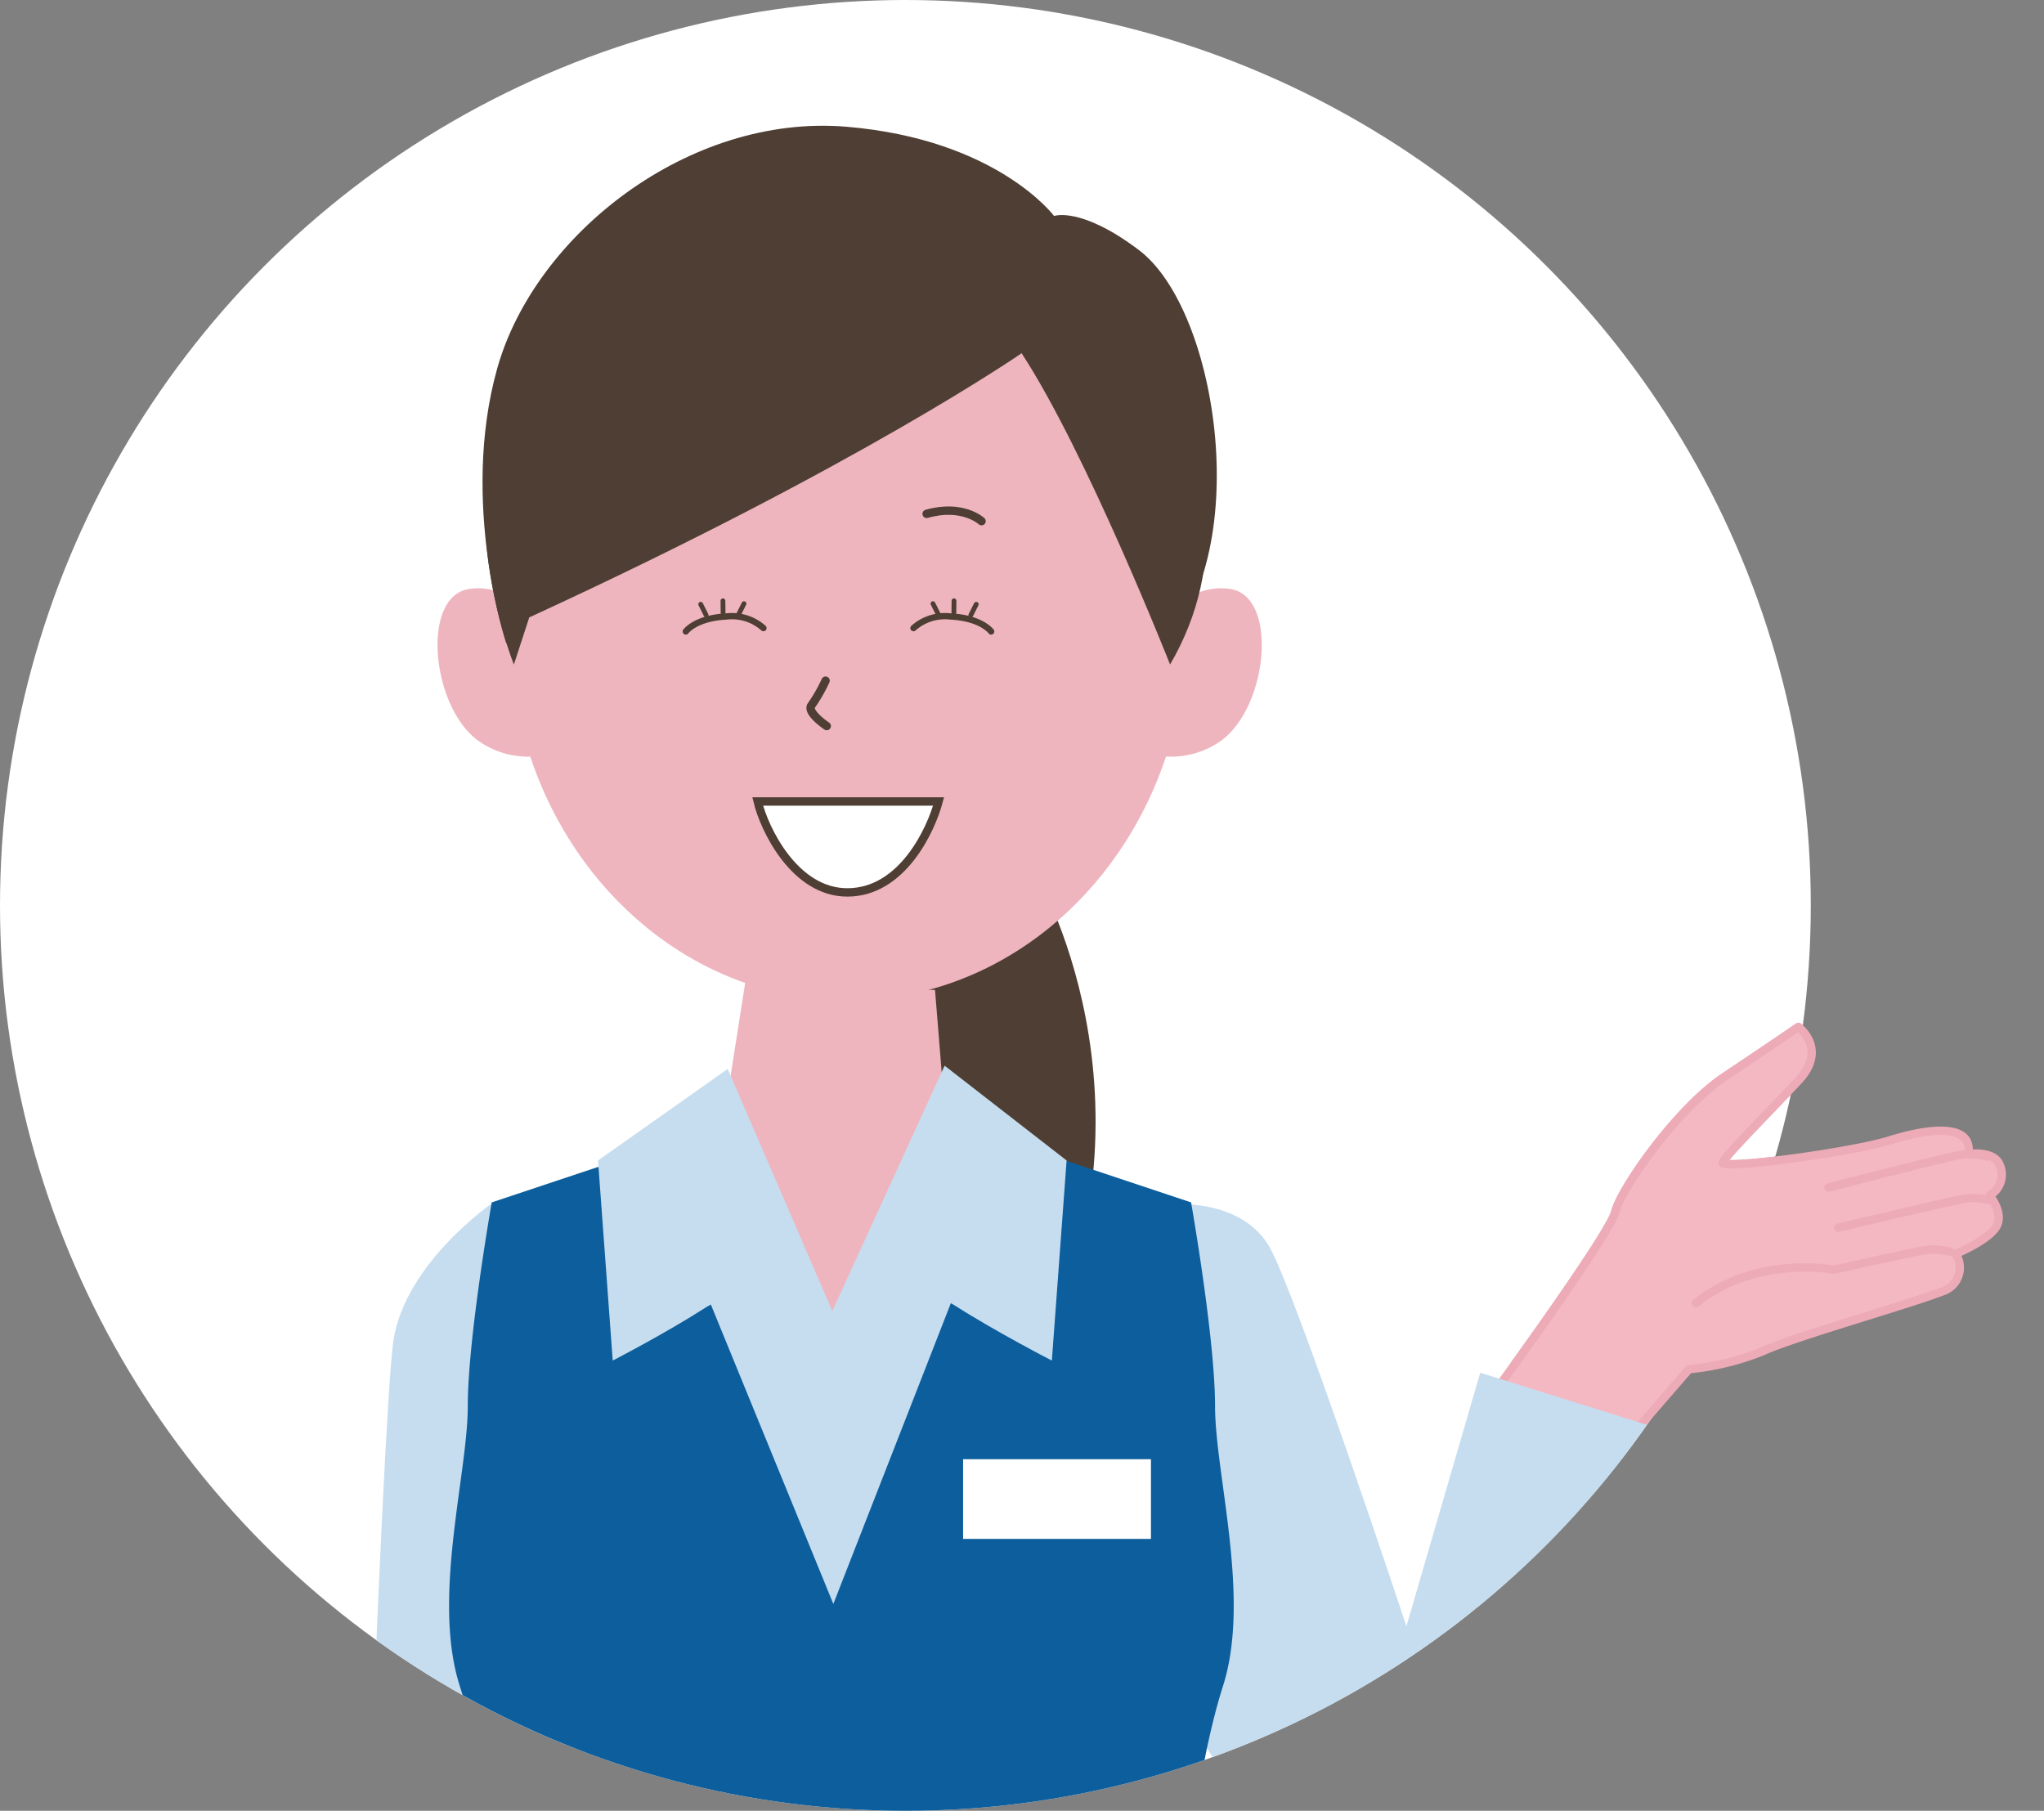 <svg xmlns="http://www.w3.org/2000/svg" width="243.818" height="216"><rect width="100%" height="100%" fill="#808080" stroke="none"/><defs><clipPath id="a"><circle data-name="楕円形 219" cx="108" cy="108" r="108" fill="#fff" stroke="#707070"/></clipPath><clipPath id="b"><path data-name="長方形 2832" fill="none" d="M0 0h195.643v543.203H0z"/></clipPath><clipPath id="c"><path data-name="長方形 2833" fill="none" d="M0 0h61.288v51.616H0z"/></clipPath><clipPath id="d"><path data-name="パス 34229" d="M1030.262 941.09l18.119 7.658 41.01-16.437 4.428-18.865-33.129-18.686-31.381 31.467z" fill="#fff" stroke="#707070"/></clipPath></defs><g data-name="グループ 7718"><g data-name="グループ 5663"><g data-name="マスクグループ 227" clip-path="url(#a)"><g data-name="楕円形 220" transform="translate(-21 -21)" fill="#fff" stroke="#707070"><circle cx="129" cy="129" r="129" stroke="none"/><circle cx="129" cy="129" r="128.5" fill="none"/></g><g data-name="グループ 7720"><g data-name="グループ 7719" clip-path="url(#b)" transform="translate(41.936 15)"><g data-name="グループ 7725"><g data-name="グループ 7721" clip-path="url(#c)" transform="translate(136.064 107)"><path data-name="パス 34196" d="M.5 43.756s13.486-18.444 14.178-21.2 7.358-12.327 13.054-16.124S36.519.5 36.519.5s3.562 2.606 0 6.4-8.551 8.78-9.023 9.737 15.426-1.185 19.944-2.613 9.94-2.106 9.342 1.634c0 0 2.991-.449 3.714 1.214a2.858 2.858 0 01-1.171 3.728s1.877 2.21.7 3.88c-1.193 1.657-4.754 3.084-4.754 3.084a2.959 2.959 0 01-1.663 4.5c-3.563 1.428-17.81 5.453-21.365 7.124a31.65 31.65 0 01-8.78 2.134l-8.487 9.793z" fill="#f4b8c3" fill-rule="evenodd"/><path data-name="パス 34197" d="M.5 43.756s13.486-18.444 14.178-21.2 7.358-12.327 13.054-16.124S36.519.5 36.519.5s3.562 2.606 0 6.4-8.551 8.78-9.023 9.737 15.426-1.185 19.944-2.613 9.94-2.106 9.342 1.634c0 0 2.991-.449 3.714 1.214a2.858 2.858 0 01-1.171 3.728s1.877 2.21.7 3.88c-1.193 1.657-4.754 3.084-4.754 3.084a2.959 2.959 0 01-1.663 4.5c-3.563 1.428-17.81 5.453-21.365 7.124a31.65 31.65 0 01-8.78 2.134l-8.487 9.793z" fill="none" stroke="#edabb7" stroke-linecap="round" stroke-linejoin="round"/><path data-name="パス 34198" d="M54.688 27.327a7.9 7.9 0 00-3.44-.149c-2.992.6-10.516 2.286-10.516 2.286s-9.132-1.833-16.444 3.978" fill="#f4b8c3" fill-rule="evenodd"/><path data-name="パス 34199" d="M54.688 27.327a7.9 7.9 0 00-3.44-.149c-2.992.6-10.516 2.286-10.516 2.286s-9.132-1.833-16.444 3.978" fill="none" stroke="#edabb7" stroke-linecap="round" stroke-linejoin="round"/><path data-name="パス 34200" d="M59.474 21.195a7.9 7.9 0 00-3.44-.149c-2.992.6-14.762 3.4-14.762 3.4" fill="#f4b8c3" fill-rule="evenodd"/><path data-name="パス 34201" d="M59.474 21.195a7.9 7.9 0 00-3.44-.149c-2.992.6-14.762 3.4-14.762 3.4" fill="none" stroke="#edabb7" stroke-linecap="round" stroke-linejoin="round"/><path data-name="パス 34202" d="M59.026 15.96a7.919 7.919 0 00-3.441-.15c-2.992.6-15.474 3.846-15.474 3.846" fill="#f4b8c3" fill-rule="evenodd"/><path data-name="パス 34203" d="M59.026 15.96a7.919 7.919 0 00-3.441-.15c-2.992.6-15.474 3.846-15.474 3.846" fill="none" stroke="#edabb7" stroke-linecap="round" stroke-linejoin="round"/></g></g><path data-name="パス 34204" d="M98.652 128.651s7.66-.479 10.85 5.109 16.329 45.221 16.329 45.221l8.8-30.238 22.065 6.9s-6.9 45.2-11.8 55.622c-5.1 10.83-15.787 12.943-23.9 6.742-10.436-7.972-30.2-42.594-28.807-42.6z" fill="#c6ddef" fill-rule="evenodd"/><path data-name="パス 34205" d="M82.033 90.048s16.549 28.96-2.3 61.6c0 0-16.088-20.686-15.169-39.532s6.896-22.068 6.896-22.068z" fill="#4e3e33" fill-rule="evenodd"/><path data-name="パス 34206" d="M24.422 317.748s4.511 19.9 5.415 25.326 2.945 67.7 4.755 86.687c1.8 18.991 8.1 66.245 8.1 66.245l-10.333 37.083a31.137 31.137 0 001.393 5.681c.841 1.8 4.806 5.258 15.989-1.939 12.661-8.13 7.728-39.871 7.728-39.871l2.22-148.463 2.714-30.749z" fill="#eeb5bf" fill-rule="evenodd"/><path data-name="パス 34207" d="M36.848 515.133s-1.838 8.5-1.343 9.5 14.846 2.17 14.846 2.17 5.839-10.005 8.178-20.346a43.9 43.9 0 010 10.846 51.337 51.337 0 01-3.864 14.314c-5.036 12.806-18.722 12.64-21.667 10.472-4.065-3 .754-18.323.754-18.323z" fill-rule="evenodd"/><path data-name="パス 34208" d="M93.848 317.748s-4.518 19.9-5.423 25.326-2.937 67.7-4.747 86.687-8.1 66.245-8.1 66.245L85.92 533.09a31.959 31.959 0 01-1.4 5.681c-.841 1.8-4.805 5.258-15.982-1.939-12.662-8.13-7.729-39.871-7.729-39.871l-2.22-148.464-2.715-30.749z" fill="#eeb5bf" fill-rule="evenodd"/><path data-name="パス 34209" d="M81.429 515.133s1.832 8.5 1.328 9.5-14.839 2.17-14.839 2.17-5.847-10.005-8.173-20.346a43.954 43.954 0 000 10.846 51.153 51.153 0 003.872 14.314c5.02 12.807 18.71 12.641 21.655 10.472 4.073-3-.753-18.323-.753-18.323z" fill-rule="evenodd"/><path data-name="パス 34210" d="M2.141 286.417s-1.429 12.145 1.43 22.868a21.843 21.843 0 0011.434 14.294v-38.592z" fill="#eeb5bf" fill-rule="evenodd"/><path data-name="パス 34211" d="M16.894 128.432S6.428 135.579 5 144.873 0 257.818 0 257.818l1.422 30.741 15.012.718 10.012-90.794z" fill="#c6ddef" fill-rule="evenodd"/><path data-name="パス 34212" d="M70.722 116.959l21.9 17.13s-14.679 21.77-38.528 19.89a32.591 32.591 0 01-29.308-22.9l20.041-15.268 2.148-13.72 22.623 1z" fill="#eeb5bf" fill-rule="evenodd"/><path data-name="パス 34213" d="M99.592 256.036s7.513 11.018 8.461 23.573c1.882 24.916-1.709 85.8-2.413 97.589s.3 16.607.3 16.607-29.463 3.54-49.9 2.743h-3.134c-20.427.8-43.131-2.743-43.131-2.743a133.23 133.23 0 00-.093-18.136c-.718-11.787-5.531-57.03-2.025-96.06 1.134-12.54 8.461-23.573 8.461-23.573z" fill="#0d5e9c" fill-rule="evenodd"/><path data-name="パス 34214" d="M41.027 120.319l-24.306 8.109s-2.858 16.2-2.858 24.305-4.295 22.869-.962 33.356 5.249 27.639 5.249 40.99-7.634 33.356-7.634 33.356 23.839 14.293 35.273 10.968a16.835 16.835 0 0012.4-13.826 17.871 17.871 0 0012.879 13.826c11.441 3.325 35.266-10.968 35.266-10.968s-7.628-20.017-7.628-33.356 1.911-30.5 5.251-40.99-.955-25.254-.955-33.356-2.859-24.305-2.859-24.305l-24.309-8.109L55.91 166.67z" fill="#0d5e9c" fill-rule="evenodd"/><path data-name="パス 34215" d="M44.869 112.507l12.6 29.169s-10.22-3.929-15.134-.769-11.182 6.386-11.182 6.386L29.4 123.424z" fill="#c6ddef" fill-rule="evenodd"/><path data-name="パス 34216" d="M41.143 136.417l16.326 39.906 16.2-41.465-16.37 6.609z" fill="#c6ddef" fill-rule="evenodd"/><path data-name="パス 34217" d="M70.741 112.118l-13.524 29.559s9.841-4.116 14.739-.955c4.927 3.153 11.578 6.572 11.578 6.572l1.76-23.868z" fill="#c6ddef" fill-rule="evenodd"/><path data-name="長方形 2834" fill="#fff" d="M72.947 159.057h22.408v9.511H72.947z"/><path data-name="パス 34218" d="M23.084 60.488s-3.356-6.11-9.079-5.23-4.507 13.928 1.032 18.046a10.274 10.274 0 0010.352 1z" fill="#eeb5bf" fill-rule="evenodd"/><path data-name="パス 34219" d="M95.747 60.488s3.356-6.11 9.079-5.23 4.508 13.927-1.031 18.045a10.274 10.274 0 01-10.352 1z" fill="#eeb5bf" fill-rule="evenodd"/><path data-name="パス 34220" d="M18.44 61.69s-5.558-16.765-1.063-32.748S40.267-1.448 59.017.117c17.978 1.495 24.785 10.648 24.785 10.648s3.2-1.175 10.141 4.083c9.54 7.227 13.857 36.609 2.379 47.739z" fill="#4e3e33" fill-rule="evenodd"/><path data-name="パス 34221" d="M99.578 60.096c0 24.436-18.063 44.245-40.345 44.245S18.889 84.532 18.889 60.096s18.062-44.245 40.345-44.245 40.344 19.806 40.344 44.245" fill="#eeb5bf" fill-rule="evenodd"/><path data-name="パス 34222" d="M19.362 64.264S8.541 37.777 25.044 21.93C42.589 5.084 60.819 5.401 74.807 9.395s36.818 30.893 22.829 54.869c0 0-10.019-25.383-17.712-37.131 0 0-19.242 13.363-58.727 31.512z" fill="#4e3e33" fill-rule="evenodd"/><path data-name="パス 34223" d="M70.023 80.605c-.88 3.3-4.3 10.846-10.887 10.846-6.333 0-9.938-7.665-10.691-10.846z" fill="#fff" fill-rule="evenodd"/><path data-name="パス 34224" d="M70.023 80.605c-.88 3.3-4.3 10.846-10.887 10.846-6.333 0-9.938-7.665-10.691-10.846z" fill="none" stroke="#4e3e33" stroke-miterlimit="10"/><path data-name="パス 34225" d="M75.148 47.168s-2.244-2.1-6.55-.874" fill="none" stroke="#4e3e33" stroke-linecap="round" stroke-linejoin="round"/><path data-name="パス 34226" d="M56.541 66.193a18.669 18.669 0 01-1.662 2.912c-.693.832 1.8 2.5 1.8 2.5" fill="none" stroke="#4e3e33" stroke-linecap="round" stroke-linejoin="round"/><path data-name="パス 34227" d="M39.869 60.327s1.139-1.594 4.794-1.787a5.66 5.66 0 014.468 1.381" fill="none" stroke="#4e3e33" stroke-linecap="round" stroke-linejoin="round" stroke-width=".75"/><path data-name="線 365" fill="none" stroke="#4e3e33" stroke-linecap="round" stroke-linejoin="round" stroke-width=".57" d="M41.646 57.08l.65 1.3"/><path data-name="線 366" fill="none" stroke="#4e3e33" stroke-linecap="round" stroke-linejoin="round" stroke-width=".57" d="M46.811 57.006l-.651 1.3"/><path data-name="線 367" fill="none" stroke="#4e3e33" stroke-linecap="round" stroke-linejoin="round" stroke-width=".57" d="M44.301 56.664l.016 1.437"/><path data-name="パス 34228" d="M76.292 60.327s-1.139-1.594-4.794-1.787a5.659 5.659 0 00-4.468 1.381" fill="none" stroke="#4e3e33" stroke-linecap="round" stroke-linejoin="round" stroke-width=".75"/><path data-name="線 368" fill="none" stroke="#4e3e33" stroke-linecap="round" stroke-linejoin="round" stroke-width=".57" d="M74.516 57.08l-.651 1.3"/><path data-name="線 369" fill="none" stroke="#4e3e33" stroke-linecap="round" stroke-linejoin="round" stroke-width=".57" d="M69.352 57.006l.65 1.3"/><path data-name="線 370" fill="none" stroke="#4e3e33" stroke-linecap="round" stroke-linejoin="round" stroke-width=".57" d="M71.862 56.664l-.016 1.437"/></g></g></g></g><g data-name="マスクグループ 6073" clip-path="url(#d)" transform="translate(-850 -778.518)"><g data-name="グループ 7722"><g data-name="グループ 7721" clip-path="url(#c)" transform="translate(1028 900.518)"><path data-name="パス 34196" d="M.5 43.756s13.486-18.444 14.178-21.2 7.358-12.327 13.054-16.124S36.519.5 36.519.5s3.562 2.606 0 6.4-8.551 8.78-9.023 9.737 15.426-1.185 19.944-2.613 9.94-2.106 9.342 1.634c0 0 2.991-.449 3.714 1.214a2.858 2.858 0 01-1.171 3.728s1.877 2.21.7 3.88c-1.193 1.657-4.754 3.084-4.754 3.084a2.959 2.959 0 01-1.663 4.5c-3.563 1.428-17.81 5.453-21.365 7.124a31.65 31.65 0 01-8.78 2.134l-8.487 9.793z" fill="#f4b8c3" fill-rule="evenodd"/><path data-name="パス 34197" d="M.5 43.756s13.486-18.444 14.178-21.2 7.358-12.327 13.054-16.124S36.519.5 36.519.5s3.562 2.606 0 6.4-8.551 8.78-9.023 9.737 15.426-1.185 19.944-2.613 9.94-2.106 9.342 1.634c0 0 2.991-.449 3.714 1.214a2.858 2.858 0 01-1.171 3.728s1.877 2.21.7 3.88c-1.193 1.657-4.754 3.084-4.754 3.084a2.959 2.959 0 01-1.663 4.5c-3.563 1.428-17.81 5.453-21.365 7.124a31.65 31.65 0 01-8.78 2.134l-8.487 9.793z" fill="none" stroke="#edabb7" stroke-linecap="round" stroke-linejoin="round"/><path data-name="パス 34198" d="M54.688 27.327a7.9 7.9 0 00-3.44-.149c-2.992.6-10.516 2.286-10.516 2.286s-9.132-1.833-16.444 3.978" fill="#f4b8c3" fill-rule="evenodd"/><path data-name="パス 34199" d="M54.688 27.327a7.9 7.9 0 00-3.44-.149c-2.992.6-10.516 2.286-10.516 2.286s-9.132-1.833-16.444 3.978" fill="none" stroke="#edabb7" stroke-linecap="round" stroke-linejoin="round"/><path data-name="パス 34200" d="M59.474 21.195a7.9 7.9 0 00-3.44-.149c-2.992.6-14.762 3.4-14.762 3.4" fill="#f4b8c3" fill-rule="evenodd"/><path data-name="パス 34201" d="M59.474 21.195a7.9 7.9 0 00-3.44-.149c-2.992.6-14.762 3.4-14.762 3.4" fill="none" stroke="#edabb7" stroke-linecap="round" stroke-linejoin="round"/><path data-name="パス 34202" d="M59.026 15.96a7.919 7.919 0 00-3.441-.15c-2.992.6-15.474 3.846-15.474 3.846" fill="#f4b8c3" fill-rule="evenodd"/><path data-name="パス 34203" d="M59.026 15.96a7.919 7.919 0 00-3.441-.15c-2.992.6-15.474 3.846-15.474 3.846" fill="none" stroke="#edabb7" stroke-linecap="round" stroke-linejoin="round"/></g></g></g></g></svg>